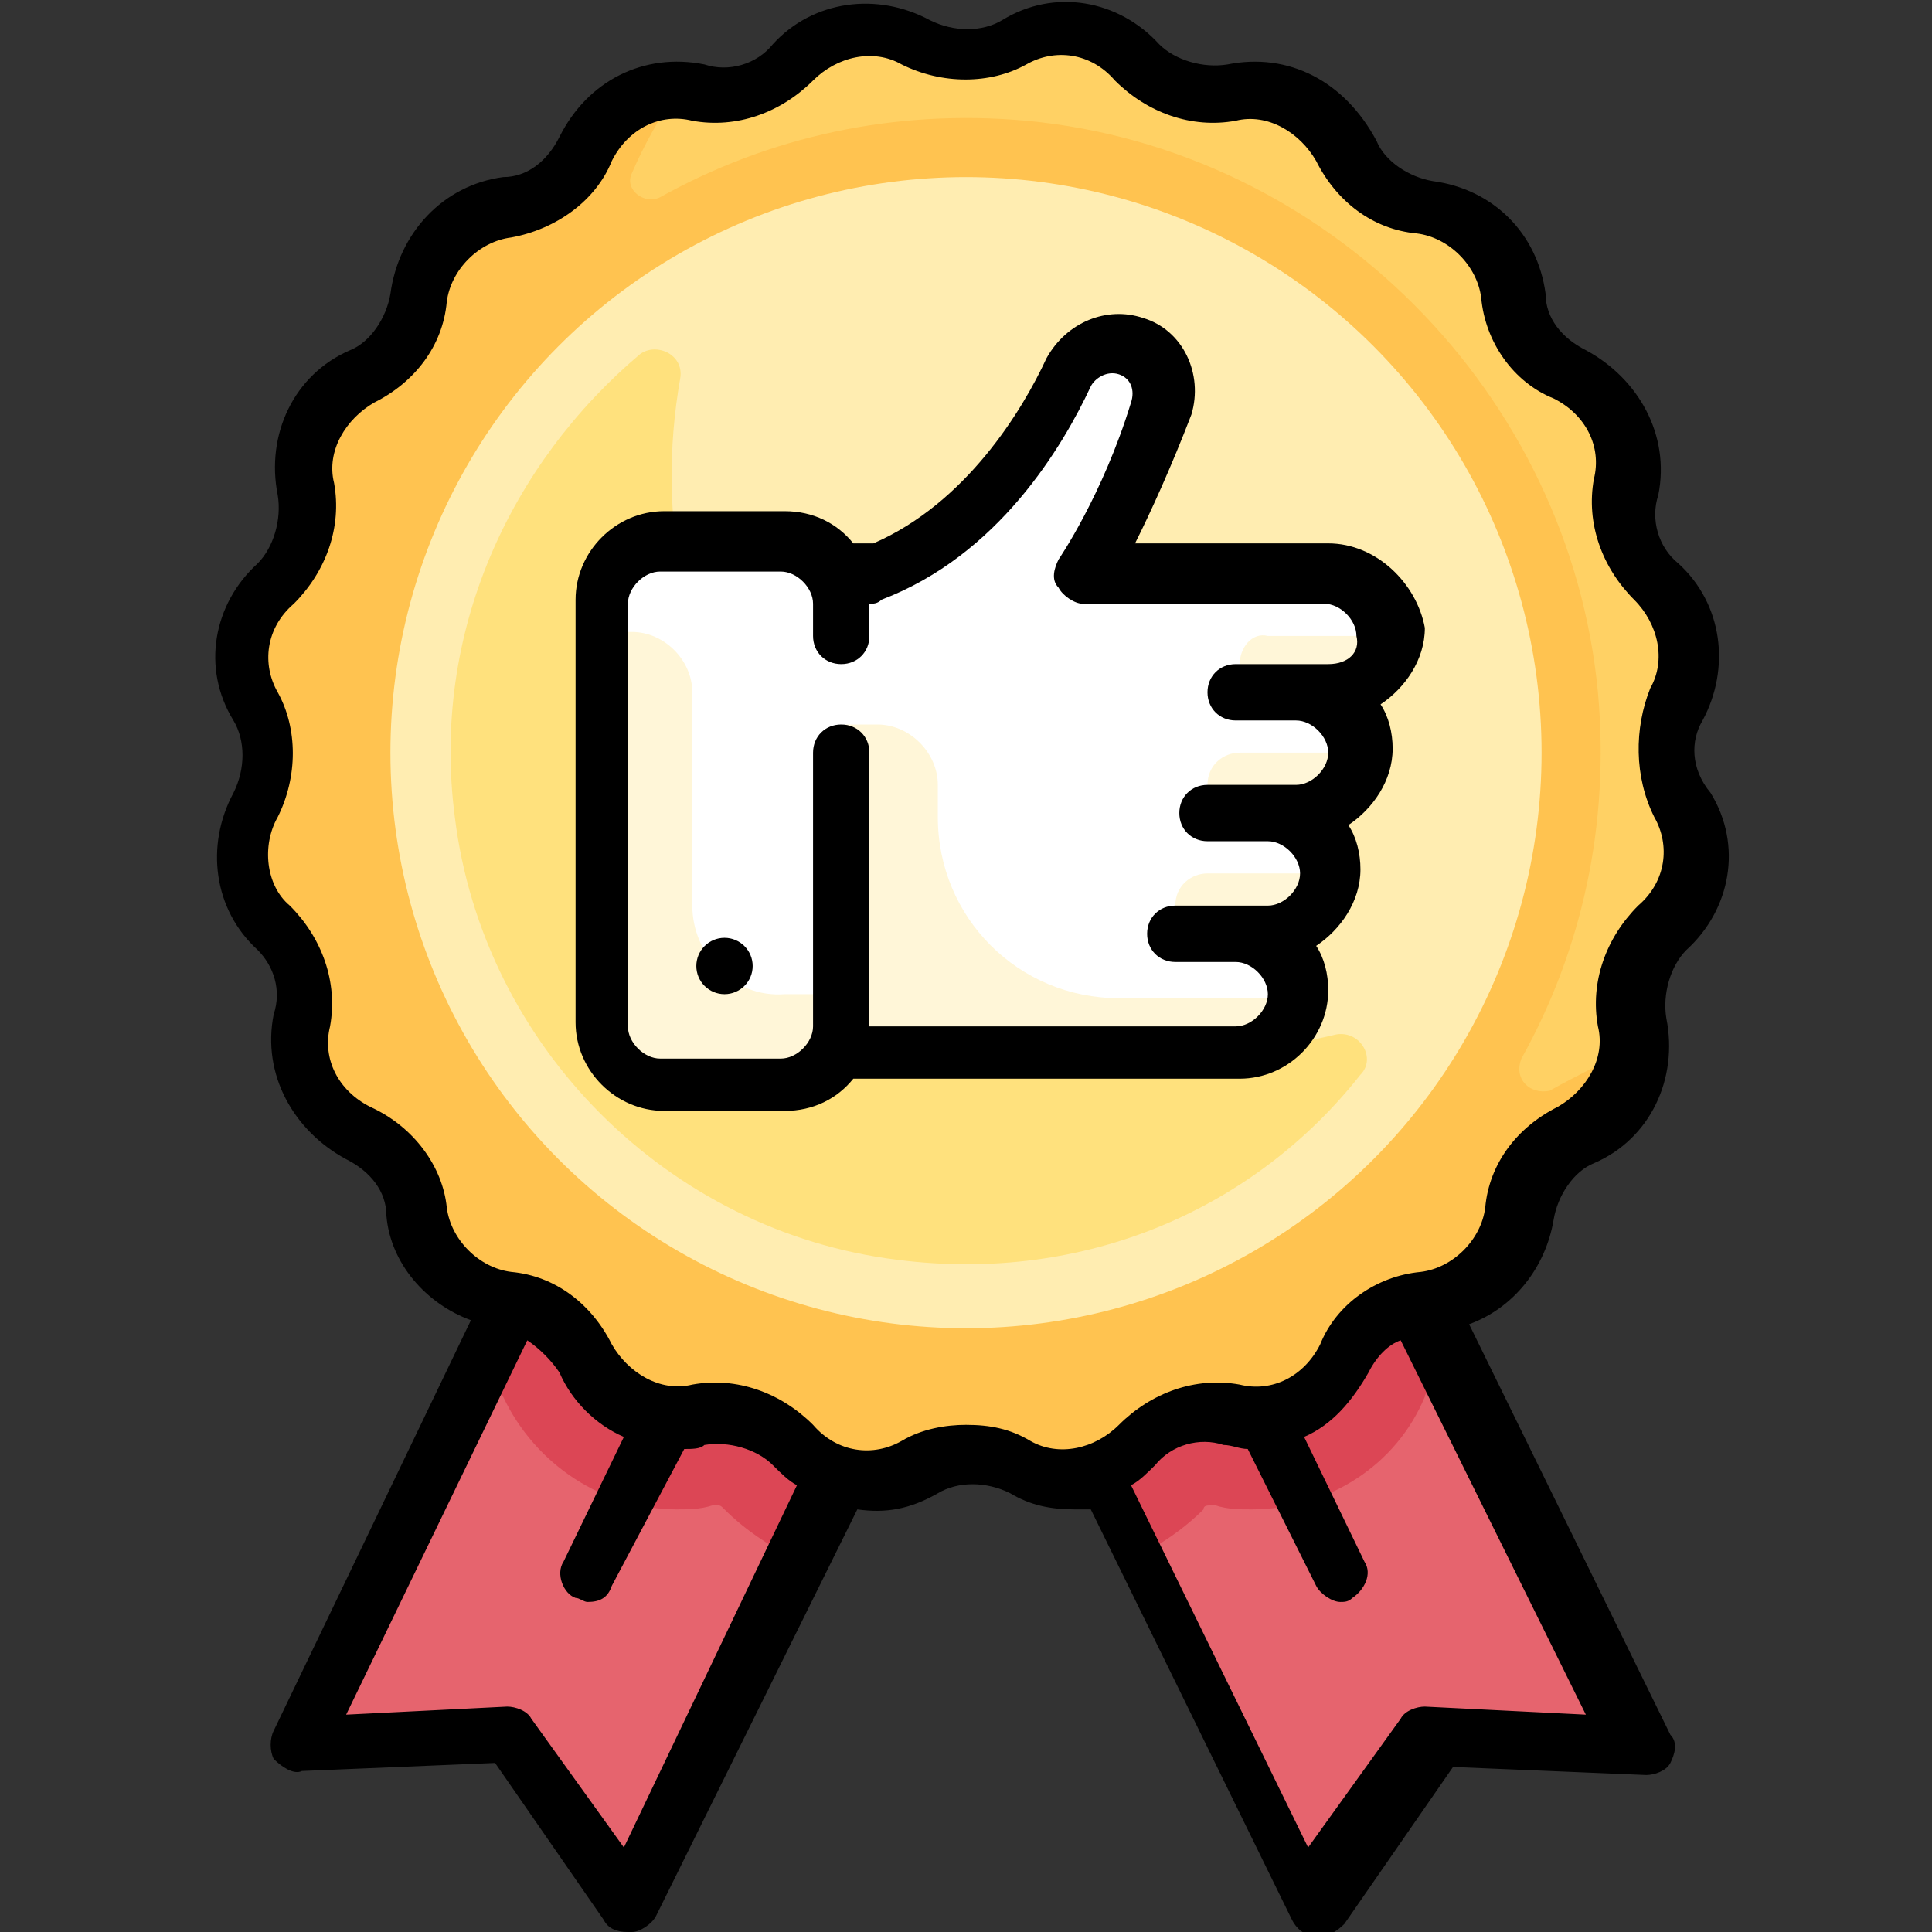 <?xml version="1.0" encoding="utf-8"?>
<!-- Generator: Adobe Illustrator 25.3.1, SVG Export Plug-In . SVG Version: 6.00 Build 0)  -->
<svg version="1.1" id="Capa_1" xmlns="http://www.w3.org/2000/svg" xmlns:xlink="http://www.w3.org/1999/xlink" x="0px" y="0px"
	 viewBox="0 0 48 48" style="enable-background:new 0 0 48 48;" xml:space="preserve">
<rect x="0" y="0" width="48" height="48" fill="#333333" stroke="none"/>
<style type="text/css">
	.st0{fill:#E6646E;}
	.st1{fill:#DC4655;}
	.st2{fill:#FFD164;}
	.st3{fill:#FFC350;}
	.st4{fill:#FFEDB1;}
	.st5{fill:#FFE17D;}
	.st6{fill:#FFFFFF;}
	.st7{fill:#FFF6D8;}
</style>
<g>
	<polygon class="st0" points="13.1,31.8 7.5,43.3 12.7,42.9 15.6,47.3 21,36.1 	"/>
	<polygon class="st0" points="34.9,31.7 27,36.2 32.5,47.3 35.4,42.9 40.6,43.3 	"/>
</g>
<g>
	<path class="st1" d="M34.9,31.7L27,36.2l1.2,2.5c0.6-0.3,1.2-0.7,1.7-1.2c0-0.1,0.1-0.1,0.2-0.1c0,0,0,0,0.1,0
		c0.3,0.1,0.6,0.1,0.9,0.1c1.9,0,3.6-1.1,4.3-2.8c0-0.1,0.1-0.1,0.2-0.1c0.2,0,0.4-0.1,0.6-0.1L34.9,31.7z"/>
	<path class="st1" d="M11.8,34.5c0.2,0,0.4,0.1,0.5,0.1c0.1,0,0.2,0.1,0.2,0.1c0.8,1.7,2.5,2.8,4.3,2.8c0.3,0,0.6,0,0.9-0.1
		c0,0,0,0,0.1,0c0.1,0,0.1,0,0.2,0.1c0.5,0.5,1.1,0.9,1.7,1.2l1.3-2.6l-7.9-4.3L11.8,34.5z"/>
</g>
<path class="st2" d="M25.2,1L25.2,1c1-0.6,2.3-0.4,3.1,0.5l0,0c0.6,0.6,1.5,0.9,2.3,0.8l0,0c1.1-0.2,2.3,0.4,2.8,1.4l0,0
	c0.4,0.8,1.1,1.3,2,1.4l0,0c1.2,0.1,2.1,1,2.2,2.2l0,0c0.1,0.9,0.6,1.6,1.4,2l0,0c1.1,0.5,1.6,1.6,1.4,2.8l0,0
	c-0.2,0.9,0.1,1.7,0.8,2.3l0,0c0.9,0.8,1.1,2.1,0.5,3.1l0,0c-0.4,0.8-0.4,1.7,0,2.5l0,0c0.6,1,0.4,2.3-0.5,3.1l0,0
	c-0.6,0.6-0.9,1.5-0.8,2.3l0,0c0.2,1.1-0.4,2.3-1.4,2.8l0,0c-0.8,0.4-1.3,1.1-1.4,2l0,0c-0.1,1.2-1,2.1-2.2,2.2l0,0
	c-0.9,0.1-1.6,0.6-2,1.4l0,0c-0.5,1.1-1.6,1.6-2.8,1.4l0,0c-0.9-0.2-1.7,0.1-2.3,0.8l0,0c-0.8,0.9-2.1,1.1-3.1,0.5l0,0
	c-0.8-0.4-1.7-0.4-2.5,0l0,0c-1,0.6-2.3,0.4-3.1-0.5l0,0c-0.6-0.6-1.5-0.9-2.3-0.8l0,0c-1.1,0.2-2.3-0.4-2.8-1.4l0,0
	c-0.4-0.8-1.1-1.3-2-1.4l0,0c-1.2-0.1-2.1-1-2.2-2.2l0,0c-0.1-0.9-0.6-1.6-1.4-2l0,0c-1.1-0.5-1.6-1.6-1.4-2.8l0,0
	c0.2-0.9-0.1-1.7-0.8-2.3l0,0C5.9,22.3,5.7,21,6.3,20l0,0c0.4-0.8,0.4-1.7,0-2.5l0,0c-0.6-1-0.4-2.3,0.5-3.1l0,0
	c0.6-0.6,0.9-1.5,0.8-2.3l0,0C7.3,11,7.9,9.8,8.9,9.3l0,0c0.8-0.4,1.3-1.1,1.4-2l0,0c0.1-1.2,1-2.1,2.2-2.2l0,0
	c0.9-0.1,1.6-0.6,2-1.4l0,0c0.5-1.1,1.6-1.6,2.8-1.4l0,0c0.9,0.2,1.7-0.1,2.3-0.8l0,0c0.8-0.9,2.1-1.1,3.1-0.5l0,0
	C23.5,1.5,24.5,1.5,25.2,1z"/>
<path class="st3" d="M37.8,26.3c1.5-2.7,2.2-5.8,1.9-9.1C39,9.8,33,3.7,25.5,3c-3.3-0.3-6.4,0.4-9.1,1.9c-0.4,0.2-0.9-0.2-0.7-0.6
	c0.3-0.7,0.7-1.4,1.1-2c-0.9,0-1.7,0.5-2.1,1.3c-0.4,0.8-1.2,1.4-2.1,1.6c-1.2,0.1-2.1,1-2.2,2.2c-0.1,0.9-0.6,1.6-1.4,2
	C7.9,9.8,7.3,11,7.5,12.1c0.2,0.9-0.1,1.7-0.8,2.3c-0.9,0.8-1.1,2.1-0.5,3.1c0.4,0.8,0.4,1.7,0,2.5c-0.6,1-0.4,2.3,0.5,3.1
	c0.7,0.6,0.9,1.5,0.8,2.3c-0.2,1.1,0.4,2.3,1.4,2.8c0.8,0.4,1.3,1.1,1.4,2c0.1,1.2,1,2.1,2.2,2.2c0.9,0.1,1.6,0.6,2,1.4
	c0.5,1.1,1.6,1.6,2.8,1.4c0.9-0.2,1.7,0.1,2.3,0.8c0.8,0.9,2.1,1.1,3.1,0.5c0.8-0.4,1.7-0.4,2.5,0c1,0.6,2.3,0.4,3.1-0.5
	c0.6-0.7,1.5-0.9,2.3-0.8c1.1,0.2,2.3-0.4,2.8-1.4c0.4-0.8,1.1-1.3,2-1.4c1.2-0.1,2.1-1,2.2-2.2c0.1-0.9,0.8-1.6,1.6-2.1
	c0.8-0.4,1.3-1.2,1.3-2.1c-0.6,0.4-1.3,0.7-2,1.1C38,27.2,37.6,26.8,37.8,26.3z"/>
<circle class="st4" cx="24" cy="18.7" r="14.3"/>
<path class="st5" d="M28,25.7c-5.5-1.1-9.8-5.5-11-11c-0.4-1.8-0.4-3.6-0.1-5.3c0.1-0.6-0.6-0.9-1-0.6c-3.2,2.7-5.2,6.9-4.6,11.5
	c0.7,5.7,5.3,10.3,11,11c4.7,0.6,8.9-1.3,11.5-4.6c0.4-0.4,0-1.1-0.6-1C31.6,26.1,29.8,26.1,28,25.7z"/>
<path class="st6" d="M34.5,15.7c0-0.8-0.7-1.5-1.5-1.5h-6c0,0,1.1-1.7,1.9-4.1c0.2-0.6-0.1-1.3-0.8-1.5l0,0
	c-0.6-0.2-1.2,0.1-1.5,0.7c-0.7,1.4-2.2,3.9-4.8,5h-1c-0.3-0.4-0.7-0.8-1.3-0.8h-3c-0.8,0-1.5,0.7-1.5,1.5v10.5
	c0,0.8,0.7,1.5,1.5,1.5h3c0.6,0,1-0.3,1.3-0.8h10c0.8,0,1.5-0.7,1.5-1.5c0-0.8-0.7-1.5-1.5-1.5h0.8c0.8,0,1.5-0.7,1.5-1.5
	c0-0.8-0.7-1.5-1.5-1.5h0.8c0.8,0,1.5-0.7,1.5-1.5c0-0.8-0.7-1.5-1.5-1.5H33C33.8,17.2,34.5,16.6,34.5,15.7z"/>
<g>
	<path class="st7" d="M30,21.7c-0.4,0-0.8,0.3-0.8,0.8s0.3,0.8,0.8,0.8h1.4c0.7,0,1.4-0.5,1.6-1.3c0-0.1,0-0.2,0-0.3L30,21.7
		L30,21.7z"/>
	<path class="st7" d="M30.8,18.7c-0.4,0-0.8,0.3-0.8,0.8c0,0.4,0.3,0.8,0.8,0.8h1.4c0.7,0,1.4-0.5,1.6-1.3c0-0.1,0-0.2,0-0.3
		L30.8,18.7L30.8,18.7z"/>
	<path class="st7" d="M30.8,16.5c0,0.4,0.3,0.8,0.8,0.8H33c0.8,0,1.5-0.7,1.5-1.5h-3C31.1,15.7,30.8,16.1,30.8,16.5z"/>
	<path class="st7" d="M27.8,24.8c-2.5,0-4.5-2-4.5-4.5v-0.8c0-0.8-0.7-1.5-1.5-1.5H21v8.3h9.7c0.8,0,1.6-0.6,1.6-1.5
		c0,0-1.5,0-1.5,0L27.8,24.8z"/>
	<path class="st7" d="M17.2,22.5v-5.3c0-0.8-0.7-1.5-1.5-1.5H15v9.8c0,0.8,0.7,1.5,1.5,1.5h3c0.8,0,1.5-0.7,1.5-1.5l0,0v-0.8h-1.5
		C18.2,24.8,17.2,23.7,17.2,22.5z"/>
</g>
<path d="M42.3,17.9c0.7-1.3,0.5-2.9-0.6-3.9c-0.5-0.4-0.7-1.1-0.5-1.7c0.3-1.5-0.5-2.9-1.8-3.6c-0.6-0.3-1-0.8-1-1.4
	c-0.2-1.5-1.3-2.6-2.8-2.8c-0.6-0.1-1.2-0.5-1.4-1C33.4,2,32,1.3,30.5,1.6c-0.6,0.1-1.3-0.1-1.7-0.5c-1-1.1-2.6-1.4-3.9-0.6
	c-0.5,0.3-1.2,0.3-1.8,0c-1.3-0.7-2.9-0.5-3.9,0.6c-0.4,0.5-1.1,0.7-1.7,0.5C16,1.3,14.6,2,13.9,3.4c-0.3,0.6-0.8,1-1.4,1
	C11,4.6,9.9,5.8,9.7,7.3c-0.1,0.6-0.5,1.2-1,1.4c-1.4,0.6-2.1,2.1-1.8,3.6c0.1,0.6-0.1,1.3-0.5,1.7c-1.1,1-1.4,2.6-0.6,3.9
	c0.3,0.5,0.3,1.2,0,1.8c-0.7,1.3-0.5,2.9,0.6,3.9C6.8,24,7,24.6,6.8,25.2c-0.3,1.5,0.5,2.9,1.8,3.6c0.6,0.3,1,0.8,1,1.4
	c0.1,1.2,1,2.2,2.1,2.6L6.8,43c-0.1,0.2-0.1,0.5,0,0.7C7,43.9,7.3,44.1,7.5,44l4.8-0.2l2.7,3.9c0.1,0.2,0.3,0.3,0.6,0.3
	c0,0,0,0,0.1,0c0.2,0,0.5-0.2,0.6-0.4l5-10.1c0.7,0.1,1.3,0,2-0.4c0.5-0.3,1.2-0.3,1.8,0c0.5,0.3,1,0.4,1.6,0.4c0.1,0,0.3,0,0.4,0
	l5,10.2c0.1,0.2,0.3,0.4,0.6,0.4c0,0,0,0,0.1,0c0.2,0,0.4-0.1,0.6-0.3l2.7-3.9l4.8,0.2c0.2,0,0.5-0.1,0.6-0.3c0.1-0.2,0.2-0.5,0-0.7
	l-5-10.2c1.1-0.4,1.9-1.4,2.1-2.6c0.1-0.6,0.5-1.2,1-1.4c1.4-0.6,2.1-2.1,1.8-3.6c-0.1-0.6,0.1-1.3,0.5-1.7c1.1-1,1.4-2.6,0.6-3.9
	C42,19.1,42,18.4,42.3,17.9z M15.5,45.9l-2.3-3.2c-0.1-0.2-0.4-0.3-0.6-0.3l-4,0.2l4.5-9.3c0.3,0.2,0.6,0.5,0.8,0.8
	c0.3,0.7,0.9,1.3,1.6,1.6L14,38.8c-0.2,0.3,0,0.8,0.3,0.9c0.1,0,0.2,0.1,0.3,0.1c0.3,0,0.5-0.1,0.6-0.4L17,36c0.2,0,0.4,0,0.5-0.1
	c0.6-0.1,1.3,0.1,1.7,0.5c0.2,0.2,0.4,0.4,0.6,0.5L15.5,45.9z M39.4,42.6l-4-0.2c-0.2,0-0.5,0.1-0.6,0.3l-2.3,3.2l-4.4-9
	c0.2-0.1,0.4-0.3,0.6-0.5c0.4-0.5,1.1-0.7,1.7-0.5c0.2,0,0.4,0.1,0.6,0.1l1.7,3.4c0.1,0.2,0.4,0.4,0.6,0.4c0.1,0,0.2,0,0.3-0.1
	c0.3-0.2,0.5-0.6,0.3-0.9l-1.5-3.1c0.7-0.3,1.2-0.9,1.6-1.6c0.2-0.4,0.5-0.7,0.8-0.8L39.4,42.6z M41.1,20.3c0.4,0.7,0.3,1.6-0.4,2.2
	c-0.8,0.8-1.2,1.9-1,3c0.2,0.8-0.3,1.6-1,2c-1,0.5-1.7,1.4-1.8,2.5c-0.1,0.8-0.8,1.5-1.6,1.6c-1.1,0.1-2.1,0.8-2.5,1.8
	c-0.4,0.8-1.2,1.2-2,1c-1.1-0.2-2.2,0.2-3,1c-0.6,0.6-1.5,0.8-2.2,0.4c-0.5-0.3-1-0.4-1.6-0.4c-0.5,0-1.1,0.1-1.6,0.4
	c-0.7,0.4-1.6,0.3-2.2-0.4c-0.8-0.8-1.9-1.2-3-1c-0.8,0.2-1.6-0.3-2-1c-0.5-1-1.4-1.7-2.5-1.8c-0.8-0.1-1.5-0.8-1.6-1.6
	C11,29,10.3,28,9.2,27.5c-0.8-0.4-1.2-1.2-1-2c0.2-1.1-0.2-2.2-1-3C6.6,22,6.5,21,6.9,20.3c0.5-1,0.5-2.2,0-3.1
	c-0.4-0.7-0.3-1.6,0.4-2.2c0.8-0.8,1.2-1.9,1-3c-0.2-0.8,0.3-1.6,1-2c1-0.5,1.7-1.4,1.8-2.5c0.1-0.8,0.8-1.5,1.6-1.6
	C13.8,5.7,14.8,5,15.2,4c0.4-0.8,1.2-1.2,2-1c1.1,0.2,2.2-0.2,3-1c0.6-0.6,1.5-0.8,2.2-0.4c1,0.5,2.2,0.5,3.1,0l0,0
	c0.7-0.4,1.6-0.3,2.2,0.4c0.8,0.8,1.9,1.2,3,1c0.8-0.2,1.6,0.3,2,1c0.5,1,1.4,1.7,2.5,1.8c0.8,0.1,1.5,0.8,1.6,1.6
	c0.1,1.1,0.8,2.1,1.8,2.5c0.8,0.4,1.2,1.2,1,2c-0.2,1.1,0.2,2.2,1,3c0.6,0.6,0.8,1.5,0.4,2.2C40.6,18.1,40.6,19.3,41.1,20.3z"/>
<path d="M33,13.5h-4.8c0.4-0.8,0.9-1.9,1.4-3.2c0.3-1-0.2-2.1-1.2-2.4l0,0c-0.9-0.3-1.9,0.1-2.4,1c-0.6,1.3-2,3.6-4.3,4.6h-0.5
	c-0.4-0.5-1-0.8-1.7-0.8h-3c-1.2,0-2.2,1-2.2,2.2v10.5c0,1.2,1,2.2,2.2,2.2h3c0.7,0,1.3-0.3,1.7-0.8h9.6c1.2,0,2.2-1,2.2-2.2
	c0-0.4-0.1-0.8-0.3-1.1c0.6-0.4,1.1-1.1,1.1-1.9c0-0.4-0.1-0.8-0.3-1.1c0.6-0.4,1.1-1.1,1.1-1.9c0-0.4-0.1-0.8-0.3-1.1
	c0.6-0.4,1.1-1.1,1.1-1.9C35.2,14.5,34.2,13.5,33,13.5z M33,16.5h-2.3c-0.4,0-0.7,0.3-0.7,0.7s0.3,0.7,0.7,0.7h1.5
	c0.4,0,0.8,0.4,0.8,0.8c0,0.4-0.4,0.8-0.8,0.8H30c-0.4,0-0.7,0.3-0.7,0.7s0.3,0.7,0.7,0.7h1.5c0.4,0,0.8,0.4,0.8,0.8
	c0,0.4-0.4,0.8-0.8,0.8h-2.3c-0.4,0-0.7,0.3-0.7,0.7s0.3,0.7,0.7,0.7h1.5c0.4,0,0.8,0.4,0.8,0.8s-0.4,0.8-0.8,0.8h-9.1v-6.8
	c0-0.4-0.3-0.7-0.7-0.7c-0.4,0-0.7,0.3-0.7,0.7v6.8c0,0.4-0.4,0.8-0.8,0.8h-3c-0.4,0-0.8-0.4-0.8-0.8V15c0-0.4,0.4-0.8,0.8-0.8h3
	c0.4,0,0.8,0.4,0.8,0.8v0.8c0,0.4,0.3,0.7,0.7,0.7c0.4,0,0.7-0.3,0.7-0.7v-0.8h0c0.1,0,0.2,0,0.3-0.1c2.9-1.1,4.5-3.8,5.2-5.3
	c0.1-0.2,0.4-0.4,0.7-0.3l0,0c0.3,0.1,0.4,0.4,0.3,0.7c-0.7,2.3-1.8,3.9-1.8,3.9c-0.1,0.2-0.2,0.5,0,0.7c0.1,0.2,0.4,0.4,0.6,0.4h6
	c0.4,0,0.8,0.4,0.8,0.8C33.8,16.2,33.5,16.5,33,16.5z"/>
<circle cx="18" cy="24" r="0.7"/>
</svg>
